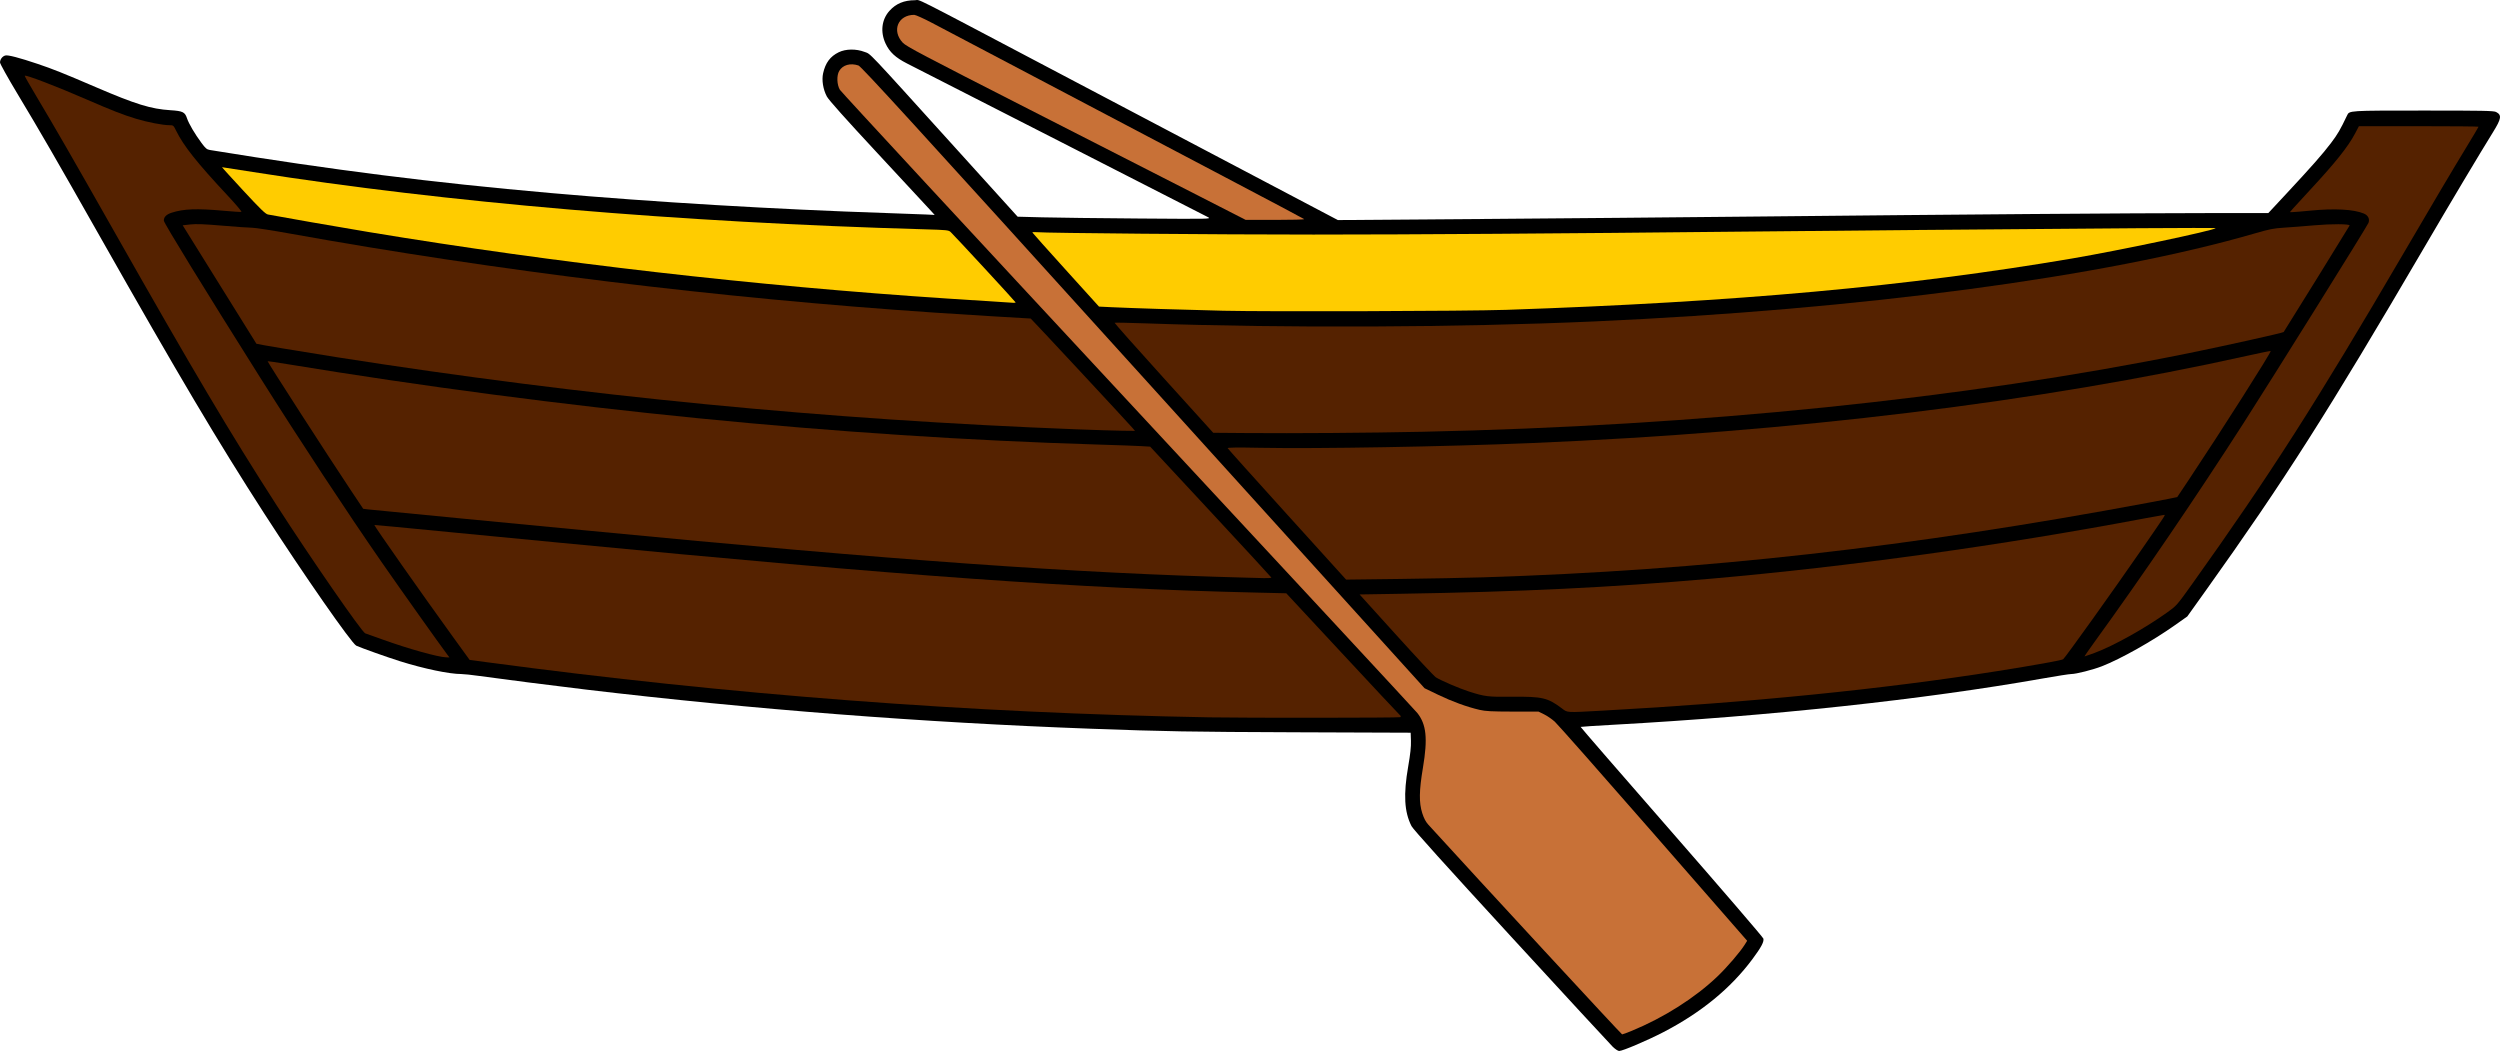 <?xml version="1.0" encoding="UTF-8"?>
<svg version="1.1" viewBox="0 0 3413.3 1434.9" xmlns="http://www.w3.org/2000/svg">
<g stroke-width="1.333">
<path transform="translate(-21.379 -71.609)" d="m2223.4 1500.9c-3.207-3.117-65.632-70.754-138.72-150.31-89.425-97.33-133.97-146.76-136.18-151.13-9.841-19.42-11.143-43.045-4.485-81.395 2.934-16.9 4.026-27.062 3.754-34.947l-0.383-11.118-156-0.58c-145.06-0.539-179.56-1.137-280.67-4.864-230.39-8.493-461.61-26.419-689.33-53.443-41.228-4.893-120.52-15.018-145.68-18.604-10.093-1.438-21.116-2.615-24.496-2.615-16.418 0-51.062-7.238-83.819-17.512-17.029-5.341-52.523-17.972-59.602-21.21-6.216-2.843-72.68-98.297-125.63-180.43-64.065-99.369-116.09-187.1-225.46-380.18-59.067-104.28-80.184-140.81-111.51-192.91-13.088-21.768-23.795-40.985-23.795-42.703 0-4.287 3.263-8.578 7.293-9.589 3.723-0.935 18.998 3.045 44.041 11.473 20.868 7.023 34.952 12.653 79.333 31.713 54.627 23.46 75.33 29.863 102 31.546 16.793 1.06 19.801 2.512 22.588 10.903 2.492 7.502 10.607 21.312 19.895 33.854 5.422 7.323 7.276 8.884 11.333 9.545 169.43 27.585 302.32 44.368 465.52 58.79 138.71 12.258 307.38 22.306 458.67 27.324 23.1 0.766 47.276 1.655 53.725 1.975l11.725 0.582-6.421-7.026c-3.532-3.864-35.808-38.654-71.725-77.311-43.792-47.132-66.537-72.603-69.049-77.323-5.18-9.732-7.223-22.41-5.122-31.794 3.186-14.236 9.686-22.968 21.343-28.671 9.53-4.663 23.766-4.846 35.208-0.454 9.05 3.474 0.095-5.984 123.34 130.26l85.691 94.727 33.642 0.881c18.503 0.484 78.042 1.21 132.31 1.611 97.792 0.724 98.625 0.708 94-1.827-2.567-1.407-93.167-47.705-201.33-102.89s-202.52-103.32-209.68-106.97c-15.748-8.039-23.771-15.48-29.2-27.082-7.438-15.895-5.45-32.867 5.244-44.76 8.885-9.882 19.948-14.492 34.856-14.525 8.435-0.018-11.732-10.203 183.44 92.641 74.8 39.414 194.04 102.24 264.97 139.6l128.97 67.942 193.03-1.45c106.17-0.797 279.43-2.343 385.03-3.435 270.98-2.801 509.83-4.623 608.14-4.639l84.14-0.013 23.193-24.892c35.779-38.4 51.189-55.879 62.573-70.973 9.034-11.979 12.431-17.816 21.788-37.449 3.219-6.753 1.534-6.645 103.9-6.666 81.44-0.017 96.296 0.272 99.505 1.931 8.068 4.172 7.356 8.989-4.054 27.408-19.118 30.862-57.706 95.553-93.834 157.31-131.45 224.69-191.23 318.61-297.7 467.69l-25.967 36.36-16.842 11.891c-31.136 21.983-73.965 46.066-99.883 56.163-12.218 4.76-35.056 10.554-41.625 10.561-2.567 3e-3 -19.777 2.679-38.244 5.947-163.28 28.899-372.42 51.458-586.83 63.302-24.424 1.349-44.612 2.67-44.863 2.934-0.251 0.265 55.603 64.681 124.12 143.15 68.517 78.467 124.95 144.12 125.4 145.91 1.087 4.265-3.063 12.025-15.019 28.086-29.762 39.979-70.089 73.002-121.9 99.818-21.858 11.314-55.262 25.524-60 25.524-1.552 0-5.445-2.55-8.652-5.667z"/>
<path transform="translate(-21.379 -71.609)" d="m1802 370.77c-0.697-0.613-48.967-26.2-107.27-56.862-85.796-45.122-287.94-151.56-400.49-210.87-11.638-6.133-22.738-11.148-24.667-11.144-22.157 0.047-31.035 21.574-15.665 37.984 4.811 5.136 26.344 16.491 173.49 91.485 92.4 47.091 196.5 100.21 231.33 118.03l63.333 32.413 40.6 0.039c22.33 0.021 40.03-0.462 39.333-1.075z" fill="#c87137"/>
<path transform="translate(-21.379 -71.609)" d="m2249.1 1479.1c44.129-18.204 86.476-45.062 117-74.207 13.571-12.957 31.359-33.699 37.669-43.927l3.033-4.916-127.84-146.43c-70.312-80.538-130.97-149.25-134.8-152.69-3.828-3.442-10.375-7.934-14.549-9.984l-7.59-3.727-35.333-0.057c-28.718-0.046-37.198-0.491-45.295-2.377-17.217-4.01-37.379-11.352-56.526-20.587l-18.488-8.916-384.08-424.34c-315.53-348.6-384.93-424.62-388.85-425.92-11.115-3.679-21.311-0.812-26.226 7.374-3.74 6.23-3.303 18.885 0.893 25.832 1.781 2.949 178.74 194.15 393.24 424.9 214.5 230.75 392.25 422.36 395.01 425.81 12.505 15.665 14.498 34.838 7.783 74.88-5.271 31.43-5.51 47.601-0.92 62.057 2.242 7.06 4.749 11.791 8.333 15.726 70.001 76.845 263.54 286.28 264.55 286.28 0.764 0 6.606-2.152 12.981-4.782z" fill="#c87137"/>
<path transform="translate(-21.379 -71.609)" d="m1408 484.45c0-0.799-83.405-91.124-88.673-96.03-2.816-2.623-5.029-2.855-35.498-3.721-337.13-9.591-652.54-36.499-916.94-78.222-22.977-3.626-42.05-6.593-42.384-6.593-0.334 0 12.68 14.338 28.92 31.862 23.326 25.171 30.407 32.039 33.717 32.703 11.978 2.405 100.4 17.806 138.19 24.071 253.39 42.004 527.87 73.53 790 90.738 33.116 2.174 84.41 5.484 89.667 5.787 1.65 0.095 3-0.173 3-0.595z" fill="#fc0"/>
<path transform="translate(-21.379 -71.609)" d="m2077.4 494.66c314.23-10.649 549.16-31.969 773.33-70.179 64.072-10.921 192.55-38.032 195.84-41.327 0.411-0.411-46.935-0.394-105.21 0.038-207.16 1.535-423.73 3.403-547.29 4.721-236.33 2.521-445.44 3.951-579.33 3.962-131.06 0.011-365-2.007-377.76-3.258-3.535-0.346-6.235-0.126-6 0.491 0.235 0.616 20.779 23.618 45.653 51.114l45.226 49.993 17.441 0.836c26.094 1.251 99.398 3.57 152.11 4.812 60.603 1.428 333.46 0.577 386-1.203z" fill="#fc0"/>
<path transform="translate(-21.379 -71.609)" d="m1567.8 656.1c-5.42-6.441-138.58-149.56-139.15-149.56-2.87 0-99.501-5.964-130.57-8.059-295.66-19.934-597.94-56.98-880.53-107.91-24.493-4.415-47.858-8.027-51.921-8.027-4.063 0-22.347-1.275-40.63-2.834-24.742-2.109-35.922-2.535-43.72-1.667l-10.477 1.167 50.191 80.667c27.605 44.367 50.325 80.848 50.489 81.071 0.397 0.539 62.662 10.95 109.93 18.381 337.71 53.089 667.7 85.252 1010 98.44 24.933 0.961 53.037 1.828 62.452 1.927l17.118 0.181z" fill="#520"/>
<path transform="translate(-21.379 -71.609)" d="m1962.7 661.13c378.56-8.05 740.39-45.122 1046.4-107.21 49.281-9.999 129.46-27.85 130.2-28.987 5.784-8.886 90.086-145.03 90.086-145.49 0-2.161-24.67-2.276-48.034-0.225-14.282 1.254-33.166 2.719-41.966 3.257-13.533 0.827-19.598 2.025-39.333 7.77-203.98 59.382-539.04 104.04-902 120.22-185.79 8.283-423.05 9.307-612.44 2.645-22.976-0.808-42.073-1.171-42.438-0.807-0.365 0.365 29.782 34.308 66.994 75.43l67.657 74.767 45.447 0.365c65.459 0.526 167.85-0.219 239.45-1.742z" fill="#520"/>
<path transform="translate(-21.379 -71.609)" d="m1757.2 860.13c-0.244-0.597-37.574-41.047-82.954-89.889l-82.509-88.803-12.157-0.733c-6.687-0.403-33.458-1.372-59.491-2.154-351.66-10.557-733.91-48.494-1107-109.87-14.483-2.382-26.333-4.143-26.333-3.913 0 1.61 83.137 130.54 113.47 175.97l17.047 25.531 6.407 0.808c3.524 0.444 59.807 5.921 125.07 12.171 65.267 6.25 143.27 13.738 173.33 16.64 426.53 41.172 665.3 58.228 902 64.433 6.967 0.183 17.367 0.457 23.111 0.609 5.745 0.152 10.244-0.212 10-0.809z" fill="#520"/>
<path transform="translate(-21.379 -71.609)" d="m2046.7 859.83c300.78-9.45 582.75-41.084 907.83-101.85 21.54-4.026 39.306-7.497 39.48-7.713 0.175-0.216 7.509-11.192 16.299-24.392 43.844-65.843 112.92-174.49 111.29-175.03-0.623-0.208-14.88 2.687-31.682 6.433-283.5 63.198-620.93 104.37-977.22 119.24-119 4.965-293.15 8.001-371.18 6.469-30.535-0.599-44.355-0.439-44 0.509 0.284 0.761 36.792 41.453 81.128 90.429l80.611 89.046 72.722-0.908c39.997-0.499 91.622-1.502 114.72-2.227z" fill="#520"/>
<path transform="translate(-21.379 -71.609)" d="m2881.1 963.06c26.036-9.697 68.346-33.271 99.02-55.17 13.064-9.327 13.325-9.624 34.326-39.037 106.27-148.84 169.63-247.96 288.27-450.97 38.4-65.71 67.881-115.47 86.246-145.58 9.03-14.804 16.418-27.254 16.418-27.667s-36.75-0.744-81.667-0.736l-81.667 0.014-5.164 9.837c-9.503 18.101-27.202 40.268-62.3 78.022-9.828 10.572-19.866 21.522-22.306 24.333l-4.437 5.112 3.771-0.016c2.074-9e-3 12.771-0.897 23.771-1.973 33.511-3.278 59.486-1.883 73.432 3.944 5.809 2.427 8.295 7.451 6.302 12.732-1.724 4.567-130.82 211.5-170.51 273.31-65 101.23-138.73 209.5-203.62 299-7.843 10.817-13.935 19.667-13.539 19.667 0.396 0 6.545-2.169 13.662-4.82z" fill="#520"/>
<path transform="translate(-21.379 -71.609)" d="m631.75 964.88c-9.419-12.467-64.756-90.379-88.66-124.83-47.428-68.352-112.13-166.65-166.42-252.84-77.126-122.43-131.5-210.98-131.59-214.29-0.142-4.988 3.338-8.517 10.79-10.943 16.057-5.226 34.326-5.918 70.299-2.662 12.788 1.157 23.951 1.871 24.805 1.586s-7.404-10.094-18.354-21.798c-41.985-44.879-60.592-68.276-70.721-88.928-3.651-7.443-3.877-7.631-9.23-7.631-8.994 0-29.62-3.981-45.56-8.794-17.267-5.213-32.827-11.278-66.457-25.904-42.374-18.428-83.969-34.385-85.539-32.815-0.289 0.289 6.778 12.748 15.704 27.686 25.038 41.902 49.584 84.524 105.87 183.83 108.71 191.8 158.13 275.13 222.64 375.33 46.438 72.133 116.3 173.1 120.72 174.46 1.1 0.339 11.917 4.193 24.037 8.565 34.355 12.393 75.466 23.896 86.454 24.19l4.492 0.12-3.274-4.333z" fill="#520"/>
<path transform="translate(-21.379 -71.609)" d="m2208.7 1041.9c202.14-11.096 382.24-29.127 540-54.064 49.83-7.877 87.806-14.723 89.549-16.144 3.223-2.627 68.698-94.186 106.65-149.13 33.246-48.136 33.157-48 31.416-48-0.748 0-12.367 2.08-25.82 4.622-196.52 37.139-403.97 65.982-594.46 82.654-135.17 11.83-258.09 17.784-422.87 20.481l-55.536 0.909 50.047 55.323c27.526 30.427 51.916 56.478 54.202 57.89 7.379 4.558 31.806 15.034 44.822 19.223 22.086 7.107 26.092 7.591 60 7.249 40.174-0.405 47.837 1.378 66.645 15.51 8.605 6.466 5.038 6.242 55.355 3.48z" fill="#520"/>
<path transform="translate(-21.379 -71.609)" d="m1933.1 1050.8c1.288-0.817 0.999-1.699-1.191-3.646-1.589-1.413-36.971-39.232-78.627-84.043l-75.737-81.474-39.738-0.922c-244.98-5.685-478.83-22.417-953.07-68.194-41.8-4.035-103.9-10.019-138-13.299-34.1-3.279-73.7-7.103-88-8.498s-26.103-2.443-26.228-2.331c-0.757 0.676 65.78 95.433 106.41 151.54l23.666 32.683 23.076 3.09c332.43 44.513 657.68 69.33 987.08 75.316 48.829 0.887 258.9 0.707 260.36-0.224z" fill="#520"/>
</g>
</svg>
